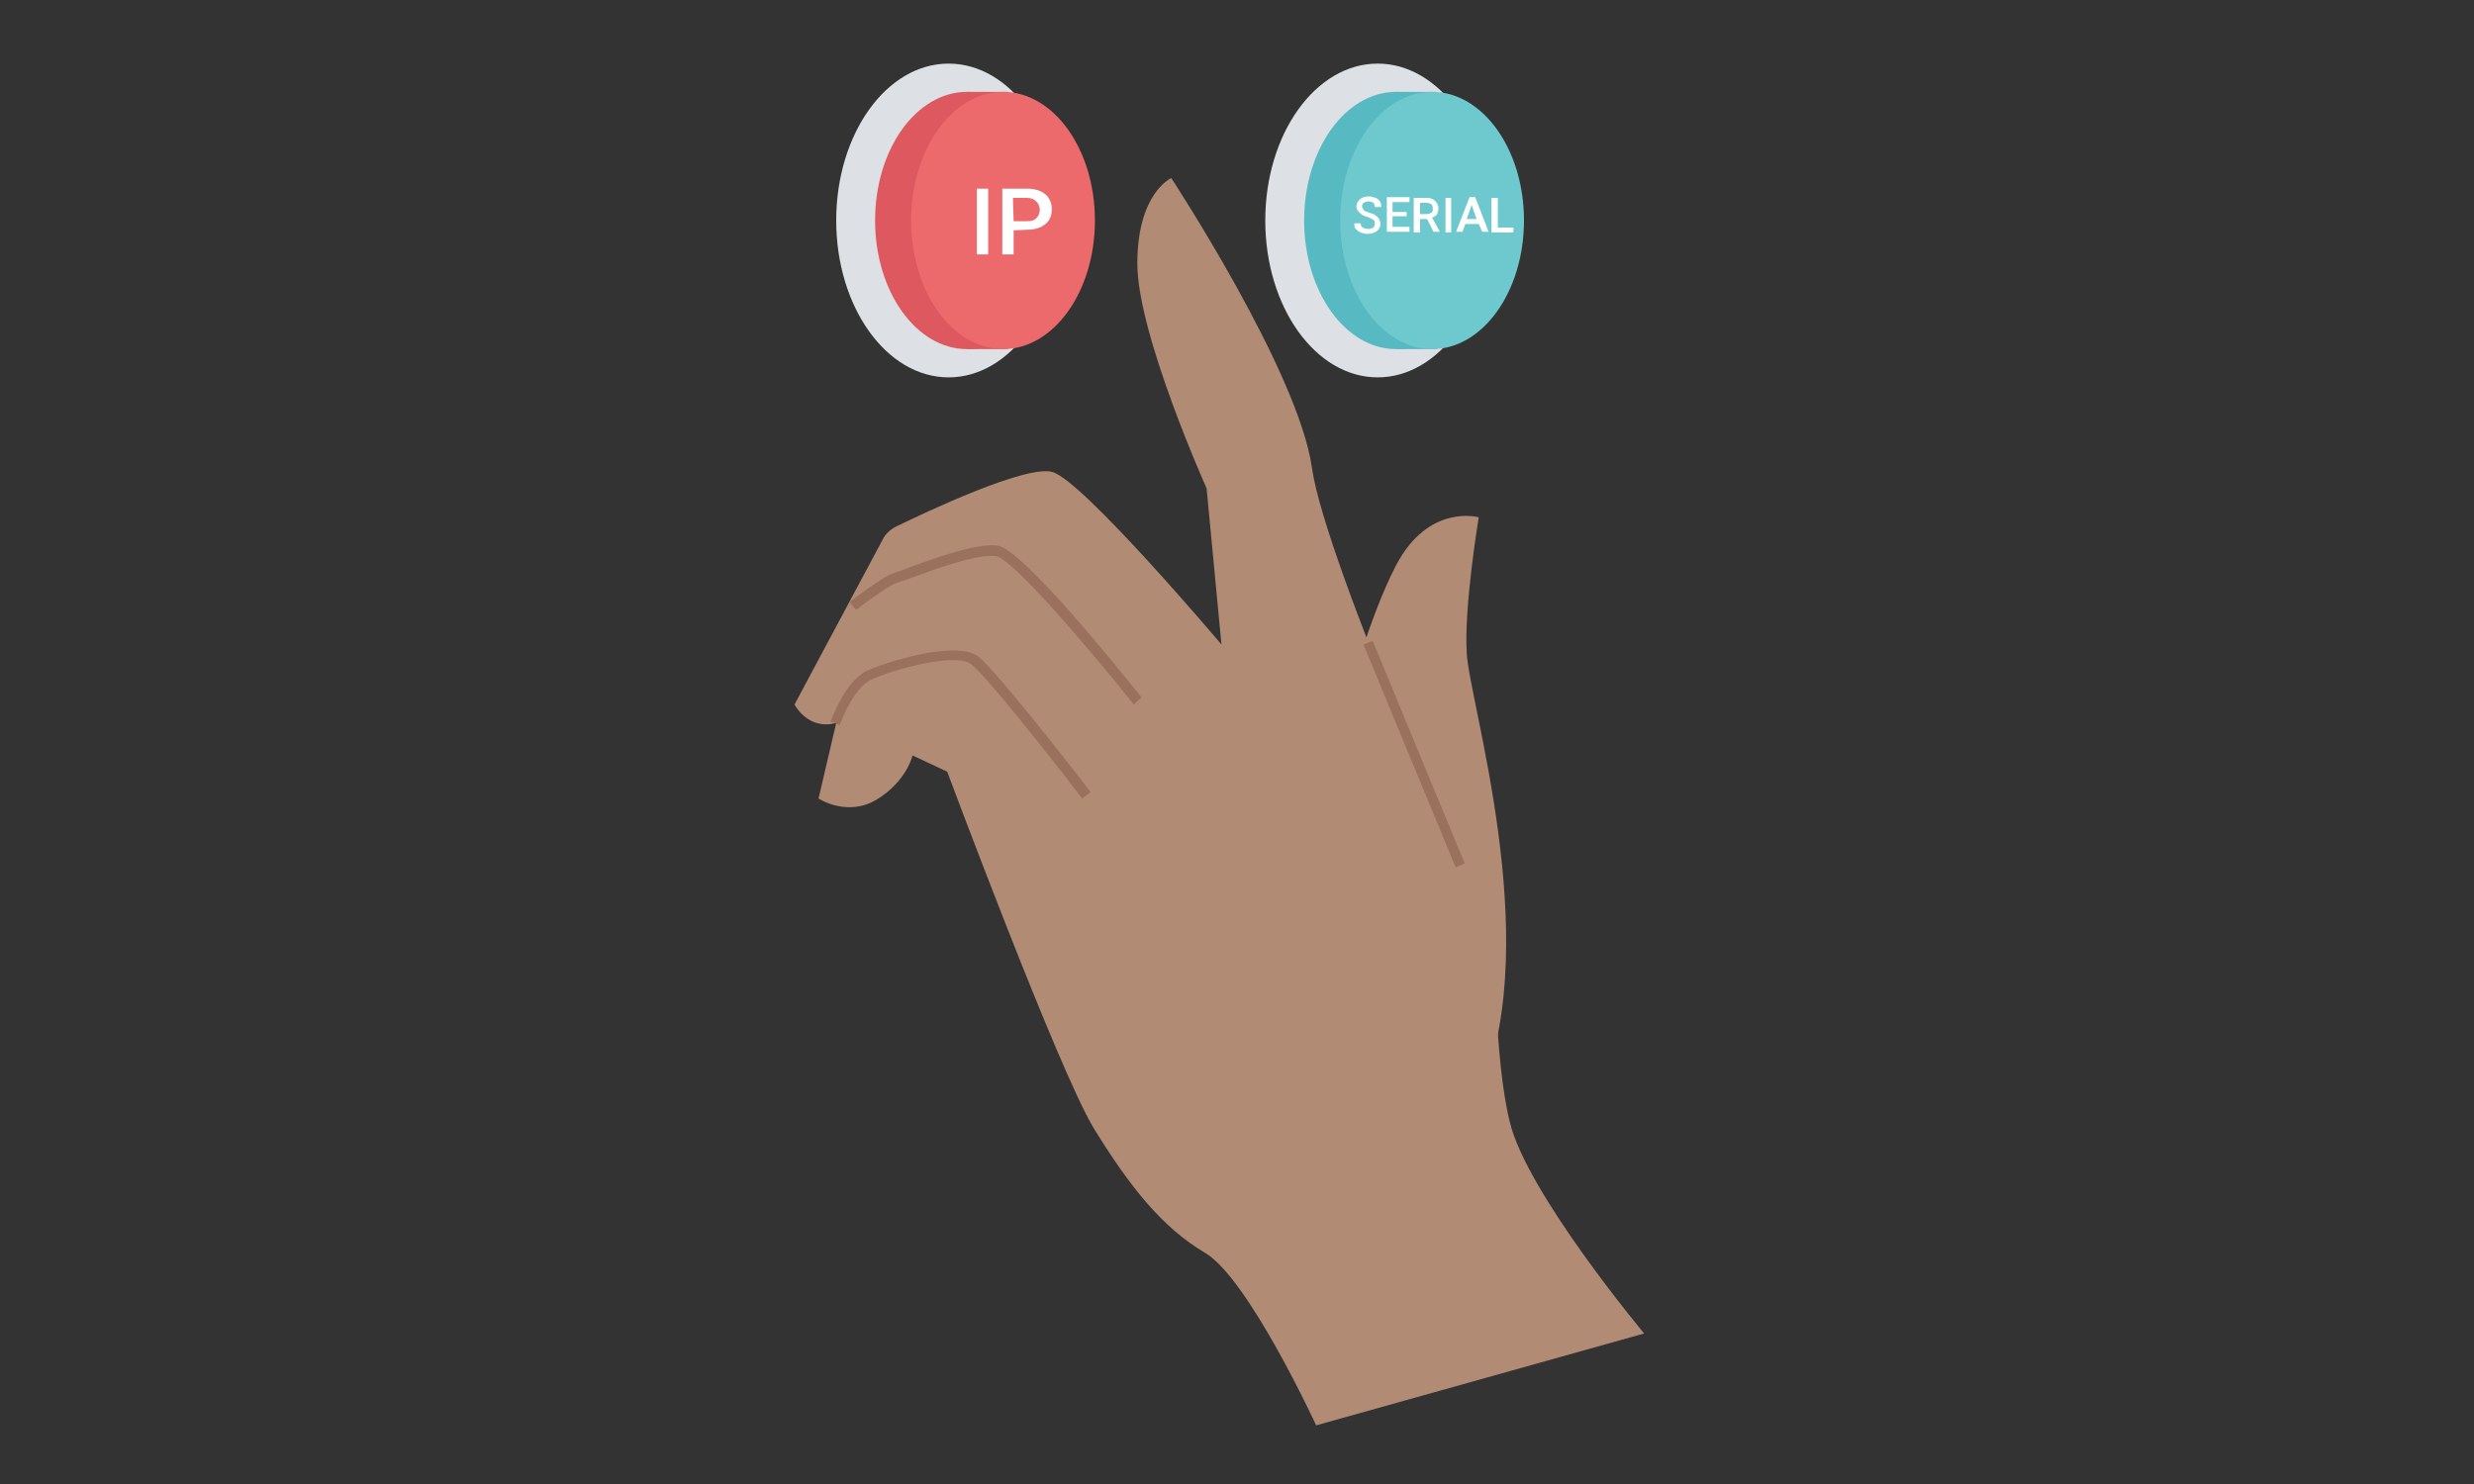 <?xml version="1.0" encoding="utf-8"?>
<!-- Generator: Adobe Illustrator 25.4.1, SVG Export Plug-In . SVG Version: 6.00 Build 0)  -->
<svg version="1.1" id="Layer_1" xmlns="http://www.w3.org/2000/svg" xmlns:xlink="http://www.w3.org/1999/xlink" x="0px" y="0px"
	 viewBox="0 0 350 210" style="enable-background:new 0 0 350 210;" xml:space="preserve">
<rect x="0" y="0" width="350" height="210" fill="#333333" stroke="none"/>
<style type="text/css">
	.st0{fill:#DDE0E4;}
	.st1{fill:#A2A9AD;}
	.st2{fill:#6DCBD1;}
	.st3{fill:#FFFFFF;}
	.st4{fill:#E1E1E1;}
	.st5{fill:#29333A;}
	.st6{fill:#EBECED;}
	.st7{fill:#323E48;}
	.st8{fill:#323E48;stroke:#C41444;stroke-width:4.848;stroke-miterlimit:10;}
	.st9{fill:#C41444;}
	.st10{fill:#F8D2B8;}
	.st11{fill:#F4C6A6;}
	.st12{fill:#F7B690;}
	.st13{fill:#ECA47E;}
	.st14{fill:#6EC8CE;}
	.st15{fill:#C31F46;}
	.st16{fill:#EC696C;}
	.st17{fill:#E7B55C;}
	.st18{fill:#F4F5F6;}
	.st19{fill:#F2C775;}
	.st20{fill:#DD585F;}
	.st21{fill:#ED6A6C;}
	.st22{fill:#57B9C1;}
	.st23{fill:#6EC9CF;}
	.st24{fill:#B28B75;}
	.st25{fill:#99715D;}
</style>
<g>
	<g>
		<ellipse class="st0" cx="134.2" cy="31.2" rx="15.9" ry="22.2"/>
		<ellipse class="st20" cx="136.8" cy="31.2" rx="13" ry="18.2"/>
		<rect x="136.8" y="13" class="st20" width="5.8" height="7.5"/>
		<rect x="136.8" y="41.9" class="st20" width="5.8" height="7.5"/>
		<ellipse class="st21" cx="141.9" cy="31.2" rx="13" ry="18.2"/>
		<g>
			<path class="st3" d="M139.8,36h-1.6v-9.3h1.6V36z"/>
			<path class="st3" d="M143.4,32.6V36h-1.6v-9.3h3.6c1,0,1.9,0.3,2.5,0.8c0.6,0.5,0.9,1.3,0.9,2.1c0,0.9-0.3,1.6-0.9,2.1
				c-0.6,0.5-1.4,0.8-2.5,0.8L143.4,32.6L143.4,32.6z M143.4,31.3h1.9c0.6,0,1-0.1,1.3-0.4c0.3-0.3,0.5-0.7,0.5-1.2
				c0-0.5-0.2-0.9-0.5-1.2c-0.3-0.3-0.7-0.5-1.3-0.5h-2L143.4,31.3L143.4,31.3z"/>
		</g>
	</g>
	<g>
		<ellipse class="st0" cx="194.9" cy="31.2" rx="15.9" ry="22.2"/>
		<ellipse class="st22" cx="197.5" cy="31.2" rx="13" ry="18.2"/>
		<rect x="197.5" y="13" class="st22" width="5.8" height="7.5"/>
		<rect x="197.5" y="41.9" class="st22" width="5.8" height="7.5"/>
		<ellipse class="st23" cx="202.6" cy="31.2" rx="13" ry="18.2"/>
		<g>
			<path class="st3" d="M194.5,31.6c0-0.2-0.1-0.4-0.2-0.5c-0.2-0.1-0.4-0.2-0.8-0.4c-0.4-0.1-0.7-0.2-0.9-0.4
				c-0.4-0.3-0.7-0.6-0.7-1.1c0-0.4,0.2-0.7,0.5-1c0.3-0.3,0.8-0.4,1.3-0.4c0.3,0,0.6,0.1,0.9,0.2c0.3,0.1,0.5,0.3,0.6,0.5
				c0.2,0.2,0.2,0.5,0.2,0.8h-0.9c0-0.3-0.1-0.5-0.2-0.6c-0.2-0.1-0.4-0.2-0.7-0.2c-0.3,0-0.5,0.1-0.7,0.2c-0.1,0.1-0.2,0.3-0.2,0.5
				c0,0.2,0.1,0.3,0.2,0.5s0.4,0.2,0.8,0.4c0.4,0.1,0.7,0.2,0.9,0.4c0.2,0.1,0.4,0.3,0.5,0.5s0.2,0.4,0.2,0.7c0,0.4-0.2,0.7-0.5,1
				c-0.3,0.2-0.7,0.4-1.3,0.4c-0.4,0-0.7-0.1-1-0.2c-0.3-0.1-0.5-0.3-0.7-0.5c-0.2-0.2-0.2-0.5-0.2-0.8h0.9c0,0.3,0.1,0.5,0.3,0.6
				s0.4,0.2,0.8,0.2c0.3,0,0.5-0.1,0.7-0.2C194.5,31.9,194.5,31.8,194.5,31.6z"/>
			<path class="st3" d="M199,30.6h-2v1.5h2.4v0.7h-3.2v-4.9h3.2v0.7H197V30h2L199,30.6L199,30.6z"/>
			<path class="st3" d="M201.9,31h-1v1.9h-0.9v-4.9h1.7c0.6,0,1,0.1,1.3,0.4c0.3,0.3,0.5,0.6,0.5,1.1c0,0.3-0.1,0.6-0.2,0.8
				s-0.4,0.4-0.7,0.5l1.1,2v0h-0.9L201.9,31z M200.9,30.3h0.9c0.3,0,0.5-0.1,0.7-0.2s0.2-0.3,0.2-0.6s-0.1-0.5-0.2-0.6
				c-0.2-0.1-0.4-0.2-0.7-0.2h-0.9L200.9,30.3L200.9,30.3z"/>
			<path class="st3" d="M205.3,32.9h-0.8v-4.9h0.8V32.9z"/>
			<path class="st3" d="M209.2,31.7h-1.9l-0.4,1.1H206l1.9-4.9h0.8l1.9,4.9h-0.9L209.2,31.7z M207.5,31h1.4l-0.7-2L207.5,31z"/>
			<path class="st3" d="M211.9,32.2h2.2v0.7h-3.1v-4.9h0.9V32.2z"/>
		</g>
	</g>
	<g>
		<path class="st24" d="M209.9,130c0,0-22.4-50.3-24.3-63.8c-1.9-13.6-19.9-41-19.9-41s-4.8,2.1-4.8,12.1s9.8,31.8,9.8,31.8
			l2.1,22.1c0,0-19.6-23.2-23.9-24.4c-3.6-1.1-17.8,5.6-22.1,7.7c-0.8,0.4-1.5,1-1.9,1.8l-12.5,23.4c0,0,1.9,3.7,5.9,2.6l-2.5,10.7
			c0,0,4.1,2.7,8.3,0.1s5-6.2,5-6.2l4.9,2.3c0,0,15.7,42.1,20.7,50.4c5.1,8.3,9.7,14.1,15.8,17.7c6.1,3.6,15.7,24.4,15.7,24.4
			l46.4-13c0,0-16.6-19.9-19-29.9C211.2,149,212,134.8,209.9,130z"/>
		<path class="st24" d="M190.6,99.1c0,0,3-11.6,6.9-19.1c4.6-8.8,11.7-6.8,11.7-6.8s-2.1,12.6-1.7,19.2c0.3,6.7,10.8,40.1,2.2,61.5
			c-3.7,9.1-18.9-43-18.9-43L190.6,99.1z"/>
		<path class="st25" d="M160.4,99.7c-6.3-7.9-17.2-20.7-19.5-21c-2.6-0.4-9.1,2-12.3,3.2c-0.9,0.3-1.5,0.5-1.8,0.6
			c-0.9,0.3-4,2.5-5.7,3.8l-0.9-1.1c0.5-0.4,4.7-3.6,6.2-4.1c0.3-0.1,0.9-0.3,1.7-0.6c3.5-1.3,10-3.7,13-3.3
			c3.6,0.5,17.6,18,20.4,21.5L160.4,99.7z"/>
		<path class="st25" d="M153.1,113c-4.5-5.9-13.6-17.4-15.7-19c-2.2-1.7-11,0.7-14.2,2.2c-2.1,1-3.9,4.9-4.4,6.4l-1.3-0.5
			c0.1-0.2,2.1-5.8,5.2-7.2c2.3-1.1,12.5-4.4,15.7-2c2.7,2.1,15.4,18.5,15.9,19.2L153.1,113z"/>
		
			<rect x="199.4" y="89.7" transform="matrix(0.924 -0.382 0.382 0.924 -25.614 84.502)" class="st25" width="1.4" height="34.1"/>
	</g>
</g>
</svg>
